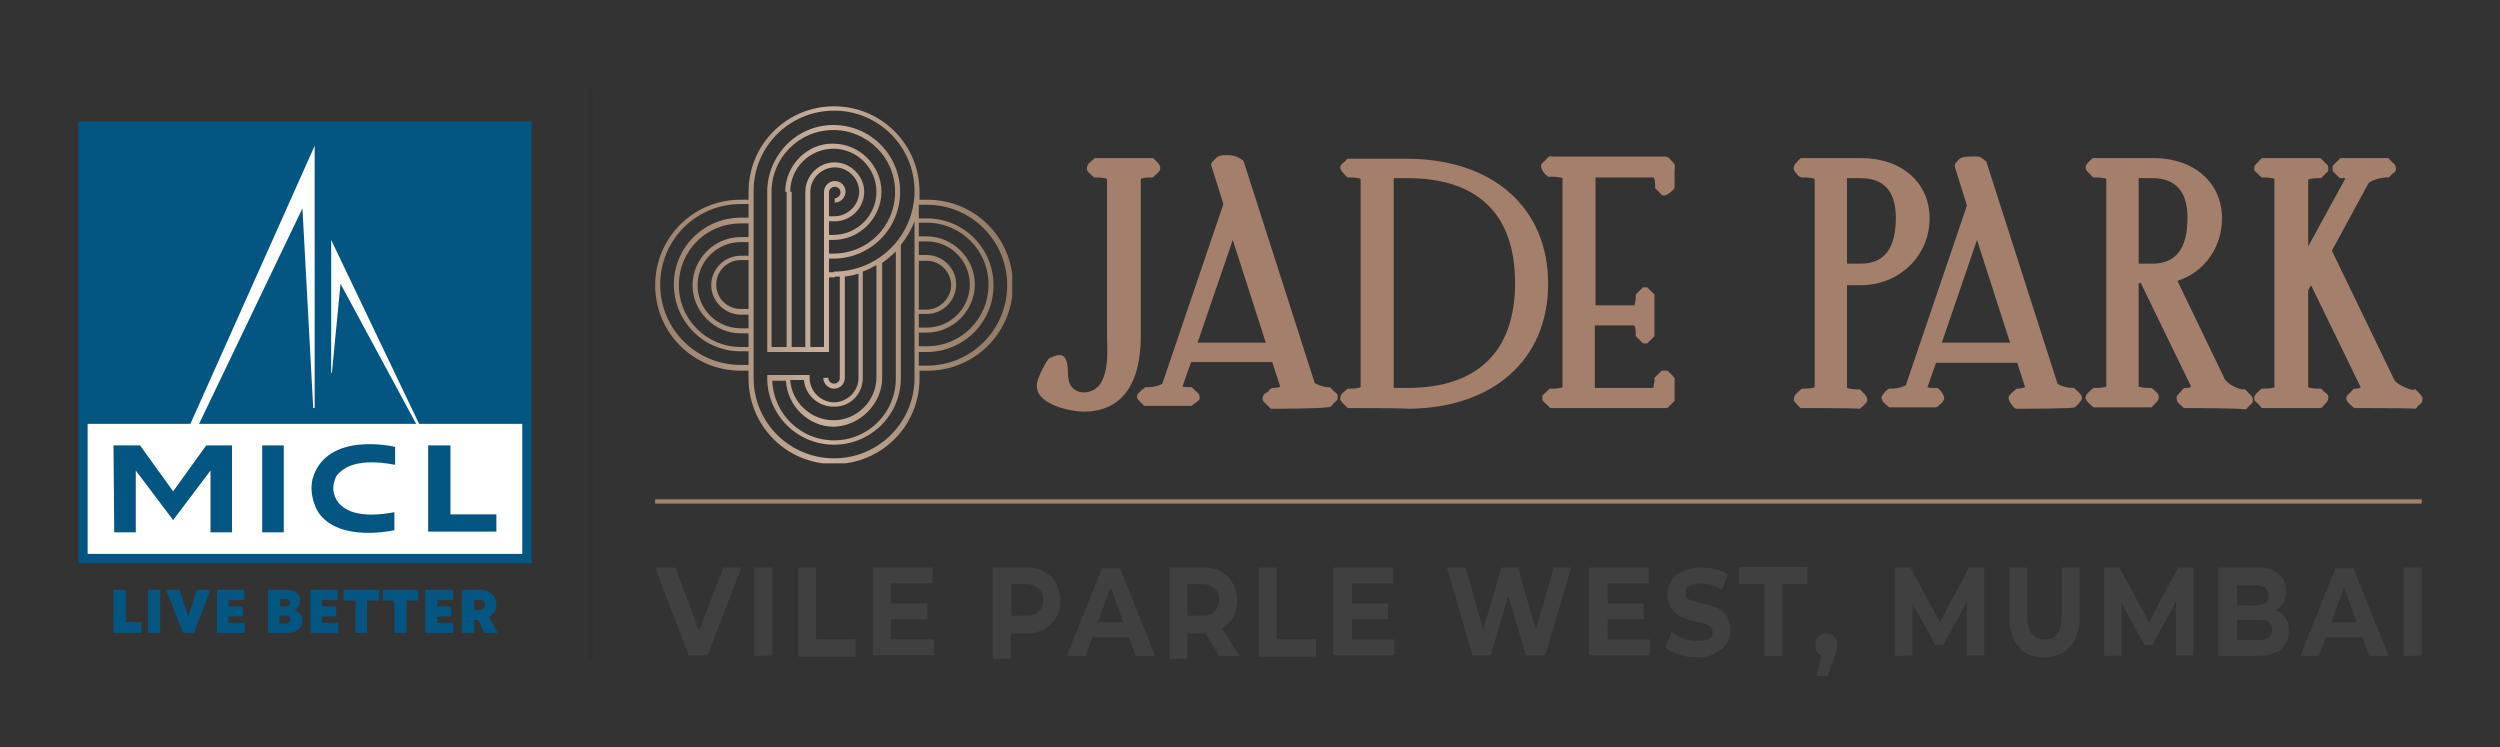 <?xml version="1.0" encoding="utf-8"?>
<!-- Generator: Adobe Illustrator 25.4.1, SVG Export Plug-In . SVG Version: 6.00 Build 0)  -->
<svg version="1.1" id="Layer_1" xmlns="http://www.w3.org/2000/svg" xmlns:xlink="http://www.w3.org/1999/xlink" x="0px" y="0px"
	 viewBox="0 0 348 104" style="enable-background:new 0 0 348 104;" xml:space="preserve">
<rect x="0" y="0" width="348" height="104" fill="#333333" stroke="none"/>
<style type="text/css">
	
		.st0{clip-path:url(#SVGID_00000026144456202847063060000000689640086461067150_);fill:url(#SVGID_00000003095382410497478860000003517541101075397032_);}
	.st1{fill:#A4806C;}
	.st2{fill:#035582;}
	.st3{fill:#FFFFFF;}
	.st4{fill:#303030;}
	.st5{fill:#404040;}
</style>
<g>
	<g>
		<g>
			<defs>
				<path id="SVGID_1_" d="M109.3,26.7h0.7c0-3.3,2.7-6,6-6s6,2.7,6,6s-2.7,6-6,6v0.7c3.7,0,6.7-3.1,6.7-6.7c0-3.7-3.1-6.7-6.7-6.7
					C112.4,19.9,109.3,23,109.3,26.7 M106.8,26.7v21.9l0,0V49h8.2h0.4V38.6h0.8v-0.7h-0.8v-1.9h0.8v-0.7h-0.8v-1.9h0.8v-0.7h-0.8
					v-1.9h0.8v-0.7h-0.8V28v-1.2c0-0.5,0.4-0.8,0.8-0.8c0.5,0,0.8,0.4,0.8,0.8c0,0.4-0.4,0.8-0.8,0.8v0.6c0.8,0,1.5-0.7,1.5-1.5
					c0-0.9-0.7-1.5-1.5-1.5s-1.5,0.7-1.5,1.5v1.2v20.4h-1.9V26.7c0-1.9,1.6-3.4,3.4-3.4c1.9,0,3.4,1.6,3.4,3.4s-1.6,3.4-3.4,3.4v0.7
					c2.3,0,4.1-1.9,4.1-4.1s-1.9-4.1-4.1-4.1c-2.3,0-4.1,1.9-4.1,4.1v21.6h-1.9V26.7h-0.7v21.6h-2.1V26.7c0-4.7,3.8-8.6,8.6-8.6
					c4.7,0,8.6,3.8,8.6,8.6s-3.8,8.6-8.6,8.6V36c5.1,0,9.3-4.1,9.3-9.3c0-5.1-4.1-9.3-9.3-9.3C110.9,17.4,106.8,21.6,106.8,26.7
					 M120.1,52.6V37.8c0.7-0.2,1.3-0.6,1.9-0.9v15.6c0,3.3-2.7,6-6,6c-3.1,0-5.8-2.5-6-5.6h1.9c0.2,2.1,2,3.7,4.1,3.7
					C118.3,56.7,120.1,54.9,120.1,52.6 M99.7,39.6c0-1.9,1.6-3.4,3.4-3.4h1.1v6.8h-1.1C101.2,43,99.7,41.5,99.7,39.6 M127.9,36.3
					h1.1c1.9,0,3.4,1.6,3.4,3.4s-1.6,3.4-3.4,3.4h-1.1V36.3z M122.8,52.6v-16c0.7-0.5,1.3-1,1.9-1.6v17.7c0,4.7-3.8,8.6-8.6,8.6
					c-4.6,0-8.4-3.6-8.6-8.3h1.9c0.2,3.5,3.1,6.4,6.7,6.4C119.7,59.3,122.8,56.2,122.8,52.6 M103.1,48.3c-4.7,0-8.6-3.8-8.6-8.6
					s3.8-8.6,8.6-8.6h1.1V33h-1.1c-3.7,0-6.7,3.1-6.7,6.7c0,3.7,3.1,6.7,6.7,6.7v-0.7c-3.3,0-6-2.7-6-6c0-3.3,2.7-6,6-6h1.1v1.9
					h-1.1c-2.3,0-4.1,1.9-4.1,4.1s1.9,4.1,4.1,4.1h1.1v1.9h-1.1v0.7h1.1v1.9L103.1,48.3L103.1,48.3z M127.9,31h1.1l0,0
					c4.7,0,8.6,3.8,8.6,8.6s-3.8,8.6-8.6,8.6h-1.1v-1.9h1.1c3.7,0,6.7-3.1,6.7-6.7c0-3.7-3.1-6.7-6.7-6.7v0.7c3.3,0,6,2.7,6,6
					c0,3.3-2.7,6-6,6h-1.1v-1.9h1.1c2.3,0,4.1-1.9,4.1-4.1c0-2.3-1.9-4.1-4.1-4.1h-1.1v-1.9h1.1v-0.7h-1.1V31z M91.9,39.6
					c0-6.2,5-11.2,11.2-11.2h1.1v0.4v0.4l0,0v1.1h-1.1c-5.1,0-9.3,4.1-9.3,9.3c0,5.1,4.1,9.3,9.3,9.3h1.1V50v0.8h-1.1l0,0
					C96.9,50.8,91.9,45.8,91.9,39.6 M127.9,28.5h1.1l0,0c6.2,0,11.2,5,11.2,11.2s-5,11.2-11.2,11.2h-1.1V49h1.1
					c5.1,0,9.3-4.1,9.3-9.3c0-5.1-4.1-9.3-9.3-9.3l0,0h-1.1V28.5z M104.9,52.6V50V30.6v-1.4l0,0v-0.4v-2.2c0-6.2,5-11.2,11.2-11.2
					s11.2,5,11.2,11.2s-5,11.2-11.2,11.2v0.7c0.3,0,0.5,0,0.8,0v14.1c0,0.5-0.4,0.8-0.8,0.8c-0.5,0-0.8-0.4-0.8-0.8h-0.7
					c0,0.8,0.7,1.5,1.5,1.5c0.9,0,1.5-0.7,1.5-1.5V38.5c0.7-0.1,1.3-0.2,1.9-0.4v14.5c0,1.9-1.6,3.4-3.4,3.4c-1.9,0-3.4-1.6-3.4-3.4
					v-0.4h-5.9v0.4c0,5.1,4.1,9.3,9.3,9.3c5.1,0,9.3-4.1,9.3-9.3V34.1c0.8-1,1.5-2.2,1.9-3.3v21.8c0,6.2-5,11.2-11.2,11.2
					C109.9,63.8,104.9,58.8,104.9,52.6 M104.2,26.7v1.1h-1.1c-6.6,0-11.9,5.3-11.9,11.9s5.3,11.9,11.9,11.9l0,0h1.1v1.1
					c0,6.6,5.3,11.9,11.9,11.9S128,59.3,128,52.7v-1.1h1.1c6.6,0,11.9-5.3,11.9-11.9s-5.3-11.9-11.9-11.9l0,0H128v-1.1
					c0-6.6-5.3-11.9-11.9-11.9C109.5,14.8,104.2,20.1,104.2,26.7"/>
			</defs>
			<clipPath id="SVGID_00000078042934202753205840000000376465131385030318_">
				<use xlink:href="#SVGID_1_"  style="overflow:visible;"/>
			</clipPath>
			
				<linearGradient id="SVGID_00000140697738364099614640000004440338951265387144_" gradientUnits="userSpaceOnUse" x1="-202.274" y1="-390.639" x2="-201.72" y2="-390.639" gradientTransform="matrix(89.703 0 0 89.703 18235.654 35080.898)">
				<stop  offset="0" style="stop-color:#9D836E"/>
				<stop  offset="0.136" style="stop-color:#A58B77"/>
				<stop  offset="0.353" style="stop-color:#BAA18E"/>
				<stop  offset="0.483" style="stop-color:#CAB19F"/>
				<stop  offset="0.674" style="stop-color:#B09783"/>
				<stop  offset="0.874" style="stop-color:#9A826C"/>
				<stop  offset="1" style="stop-color:#927A64"/>
			</linearGradient>
			
				<rect x="91.2" y="14.8" style="clip-path:url(#SVGID_00000078042934202753205840000000376465131385030318_);fill:url(#SVGID_00000140697738364099614640000004440338951265387144_);" width="49.7" height="49.7"/>
		</g>
	</g>
</g>
<g>
	<path class="st1" d="M150.9,57.3c-2,0-7.3-1.1-6.5-4.2c0.1-0.5,1.3-3.2,1.8-3.3c0.8-0.3,1.7-0.8,2.2,0.3c0.4,1,0.1,2.3,0.5,3.3
		c0.9,1.9,3.6,1.4,4.4-0.2c1.1-2,0.8-4.6,0.8-6.8c0,0,0-21.5,0-21.5c-0.2-0.1-0.8-0.2-1.5-0.2c0,0-0.3,0-0.3,0
		c-0.3-0.3-0.9-0.7-1-1.1c0-0.1,0-0.2,0-0.2c0-0.6,0.7-1,1.1-1.4c0,0,8.1,0,8.1,0c0.4,0.4,1.1,0.9,1,1.5c0,0.4-0.8,0.9-1,1.2h-0.2
		c-0.9,0-1.3,0.1-1.5,0.2v21.8C158.8,55.4,154.5,57.3,150.9,57.3z"/>
	<path class="st1" d="M176.9,56.9c-0.2-0.2-0.3-0.3-0.5-0.5c-0.2-0.2-0.3-0.3-0.5-0.5c-0.2-0.2-0.2-0.6,0-0.9
		c0.1-0.2,0.3-0.3,0.5-0.4c0.2-0.1,0.3-0.4,0.5-0.5c0.1-0.1,0.4-0.1,0.5-0.1c0.1,0,0.9-0.1,0.8-0.2c0,0-1.1-3.4-1.1-3.4h-11.3
		l-1.2,3.4c0.3,0.1,0.6,0.1,1,0.1c0,0,0.3,0,0.3,0c0.2,0.2,0.3,0.3,0.5,0.5c0.2,0.2,0.4,0.3,0.5,0.5c0.1,0.2,0.1,0.4,0.1,0.6
		c-0.1,0.2-0.3,0.4-0.5,0.5c-0.1,0.1-0.2,0.2-0.3,0.2c-0.1,0.1-0.3,0.3-0.3,0.3c0,0-6.6,0-6.6,0c-0.1,0-0.3-0.3-0.4-0.4
		c-0.2-0.1-0.3-0.3-0.4-0.4c-0.2-0.2-0.3-0.5-0.2-0.7c0.1-0.2,0.3-0.4,0.5-0.6c0.1-0.1,0.2-0.2,0.3-0.2c0.1-0.1,0.3-0.3,0.3-0.3
		c0,0,0.3,0,0.3,0c1,0,1.9-0.3,2.1-0.5l8.5-25c0,0-1.7-5.4-1.7-5.4c-0.1-0.3,0.4-0.7,0.6-0.9c0.3-0.4,0.8-0.5,1.3-0.5
		c0.2,0,0.5,0,0.7,0c0.8,0.1,1.3,0.3,1.9,0.8l9.9,30.9c0.2,0.2,1.3,0.6,1.8,0.6c0,0,0.3,0,0.3,0c0.1,0,0.3,0.3,0.4,0.4
		c0.2,0.2,0.6,0.4,0.7,0.7c0,0.2,0,0.3,0,0.5c0,0.2-0.2,0.3-0.3,0.4c-0.1,0.1-0.2,0.2-0.3,0.3c-0.1,0.1-0.3,0.4-0.4,0.4
		C185,56.9,176.9,56.9,176.9,56.9z M176.2,47.7l-4.6-14.3l-4.9,14.3H176.2z"/>
	<path class="st1" d="M187.6,56.8c-0.1-0.1-0.3-0.3-0.4-0.4c-0.3-0.3-0.8-0.7-0.6-1.2c0.1-0.5,0.7-0.8,1-1.1h0.3
		c0.9,0,1.3-0.1,1.5-0.2V24.9c-0.2-0.1-0.8-0.2-1.5-0.2c-0.1,0-0.2,0-0.3,0c-0.2-0.1-0.4-0.4-0.6-0.6c-0.3-0.3-0.5-0.6-0.4-1
		c0.1-0.2,0.4-0.5,0.6-0.6c0.1-0.1,0.3-0.4,0.4-0.4c0,0,8.2,0,8.2,0c12,0,19.7,6.8,19.7,17.4s-7.7,17.4-19.7,17.4
		C195.9,56.8,187.6,56.8,187.6,56.8z M195.9,54c9.8,0,15-5.1,15-14.6c0-9.6-5.2-14.6-15-14.6H194V54H195.9z"/>
	<path class="st1" d="M215.8,56.8c-0.2-0.2-0.3-0.3-0.5-0.5c-0.2-0.2-0.5-0.4-0.6-0.6c0-0.2,0-0.5,0-0.6c0.1-0.2,0.3-0.3,0.4-0.4
		c0.2-0.2,0.4-0.4,0.6-0.6c0,0,0,0,0,0c0,0,0,0,0.1,0c0.5,0,1.2,0,1.7-0.2c0,0,0-29.1,0-29.1c-0.2-0.1-0.8-0.2-1.5-0.2
		c0,0-0.4,0-0.4,0c-0.3,0-0.6-0.5-0.8-0.7c-0.2-0.3-0.4-0.8-0.2-1.1c0.1-0.1,0.2-0.2,0.4-0.4c0.2-0.2,0.4-0.4,0.6-0.6
		c0.1-0.1,0.5,0,0.6,0c0.5,0,1.1,0,1.6,0c1.7,0,3.4,0,5.1,0c1.8,0,3.6,0,5.5,0c1.1,0,2.3,0,3.4,0c0.3,0,0.6,0.2,0.8,0.5
		c0.2,0.2,0.4,0.4,0.5,0.6c0.1,0.3,0,0.6,0,0.9c0,0.3,0,0.7,0,1c0,0.4,0,0.9,0,1.3c0,0.2-0.4,0.5-0.6,0.7c-0.3,0.2-0.7,0.5-1,0.4
		c-0.2,0-0.3-0.2-0.4-0.3c-0.2-0.2-0.5-0.5-0.7-0.7v-0.2c0-0.8-0.1-1.1-0.2-1.3h-8.1v17.8h5.4c0.1-0.2,0.2-0.7,0.2-1.3V41l1-1h0.6
		l1,1v5.8l-1,1h-0.6l-1-1v-0.2c0-0.8-0.1-1.1-0.2-1.3h-5.5V54c0,0,8.1,0,8.1,0c0.1,0,0.1-0.4,0.1-0.4c0.1-0.3,0.1-0.5,0.1-0.8
		c0,0,0-0.2,0-0.2c0.3-0.3,0.7-0.7,1-1c0,0,0,0,0,0c0,0,0,0,0.1,0c0.2,0,0.4,0,0.6,0c0,0,0,0,0.1,0c0.4,0.3,0.7,0.7,1,1v3.2l-1,1
		C232.2,56.8,215.8,56.8,215.8,56.8z"/>
	<path class="st1" d="M250.7,56.8c-0.2,0-0.8-0.8-0.9-0.9c0,0-0.1-0.1-0.1-0.1c0-0.1,0-0.1,0-0.2c0-0.7,0.6-1,1.1-1.5
		c0,0,0.3,0,0.3,0c0.9,0,1.3-0.1,1.5-0.2V24.9c-0.2-0.1-0.8-0.2-1.5-0.2c0,0-0.3,0-0.3,0c-0.4,0-1-0.8-1.1-1.1
		c-0.1-0.3,0.1-0.7,0.3-0.9c0.1-0.1,0.6-0.7,0.7-0.7c0,0,8.3,0,8.3,0c5.7,0,9.6,3.4,9.6,8.4c0,5.2-4.2,9.3-9.6,9.3h-1.9v14.3
		c0.2,0.1,0.8,0.2,1.5,0.2c0,0,0.3,0,0.3,0c0.2,0.2,0.3,0.3,0.5,0.5c0.3,0.3,0.6,0.7,0.5,1.1c-0.1,0.4-0.7,0.8-1,1.1
		C258.9,56.8,250.7,56.8,250.7,56.8z M259,36.7c3.3,0,4.9-2.1,4.9-6.4c0-3.7-1.7-5.5-4.9-5.5h-1.9v11.9H259z"/>
	<path class="st1" d="M280.7,56.9c-0.4,0-1.2-1.2-1.1-1.6c0.1-0.4,0.7-0.8,1.1-1.2h0.2c0.3,0,0.7-0.1,1-0.2l-1.1-3.4h-11.3l-1.2,3.4
		c0.3,0.1,0.6,0.1,1,0.1c0,0,0.3,0,0.3,0c0.4,0,1.2,1.2,1,1.6c-0.1,0.4-0.7,0.8-1,1.1c0,0-6.5,0-6.6,0c-0.1,0-0.8-0.7-0.9-0.8
		c-0.1-0.2-0.2-0.4-0.2-0.6c0-0.2,0.8-1.2,1.1-1.2c0,0,0.2,0,0.2,0c1,0,1.9-0.3,2.1-0.5l8.5-25c0,0-1.7-5.4-1.7-5.4
		c-0.1-0.4,0.5-0.9,0.7-1.1c0.4-0.3,1-0.3,1.4-0.3c0.5,0,1.1-0.1,1.5,0.1c0.3,0.2,0.6,0.4,0.8,0.6l9.9,30.9c0.3,0.3,1.4,0.6,2,0.6
		c0,0,0.3,0,0.3,0c0.4,0.4,1.2,0.9,1.1,1.5c0,0.2-0.8,1.2-1.1,1.2C288.8,56.9,280.7,56.9,280.7,56.9z M279.8,47.7l-4.6-14.3
		l-4.9,14.3H279.8z"/>
	<path class="st1" d="M304,56.8c-0.3-0.3-1-0.8-1-1.2c-0.1-0.5,0.2-0.7,0.5-1c0.1-0.1,0.4-0.6,0.6-0.6c0,0,0.3,0,0.3,0
		c0.3,0,0.5-0.1,0.6-0.2l-7-14.4h-0.3v14.4c0.2,0.1,0.8,0.2,1.5,0.2c0,0,0.3,0,0.3,0c0.3,0.3,1,0.7,1,1.2c0.1,0.6-0.7,1.1-1,1.5
		c0,0-8.1,0-8.1,0c-0.3-0.3-1-0.8-1.1-1.3c0-0.6,0.7-1,1.1-1.4h0.3c0.9,0,1.3-0.1,1.5-0.2V24.9c-0.2-0.1-0.8-0.2-1.5-0.2
		c0,0-0.3,0-0.3,0c-0.1,0-0.3-0.3-0.4-0.4c-0.2-0.2-0.3-0.3-0.5-0.5c-0.3-0.4-0.2-0.8,0.1-1.1c0.1-0.1,0.6-0.7,0.8-0.7
		c0,0,8.3,0,8.3,0c5.7,0,9.6,3.4,9.6,8.4c0,4.1-2.5,7.5-6.2,8.7l6.6,13.7c0.4,0.7,2,1.4,2.4,1.4l0.1,0c0,0,0.3,0,0.3,0
		c0.2,0.2,0.4,0.4,0.6,0.6c0.3,0.3,0.5,0.4,0.5,1c0,0,0,0.1,0,0.1c0,0.1-0.1,0.1-0.1,0.2c-0.3,0.3-0.6,0.6-0.9,0.9
		C312.3,56.8,304,56.8,304,56.8z M299.6,36.7c3.3,0,4.9-2.1,4.9-6.4c0-3.7-1.7-5.5-4.9-5.5h-1.9v11.9H299.6z"/>
	<path class="st1" d="M327.7,56.8c-0.4-0.4-1.4-1-1-1.7c0.1-0.1,0.3-0.3,0.4-0.4c0.1-0.1,0.5-0.6,0.6-0.6c0,0,0.3,0,0.3,0
		c0.3,0,0.5-0.1,0.6-0.2l-6.9-14.2l-0.4,0.7v13.5c0.2,0.1,0.8,0.2,1.5,0.2c0,0,0.3,0,0.3,0c0.1,0.1,0.3,0.3,0.4,0.4
		c0.2,0.2,0.6,0.4,0.6,0.7c0,0.1,0,0.2,0,0.2c0,0.3-0.2,0.6-0.4,0.8c-0.1,0.1-0.5,0.6-0.7,0.6c0,0-8.1,0-8.1,0
		c-0.1,0-0.3-0.3-0.4-0.4c-0.2-0.2-0.4-0.4-0.6-0.6c0,0-0.1-0.1-0.1-0.1c0,0,0-0.1,0-0.1c0-0.1,0-0.2,0-0.3c0-0.4,0.7-0.9,1-1.2h0.3
		c0.9,0,1.3-0.1,1.5-0.2V24.9c-0.2-0.1-0.8-0.2-1.5-0.2c0,0-0.3,0-0.3,0c-0.1-0.1-0.3-0.3-0.4-0.4c-0.1-0.1-0.2-0.2-0.3-0.3
		c-0.1-0.1-0.3-0.2-0.3-0.4c0-0.1,0-0.2,0-0.3c0-0.3,0.2-0.4,0.4-0.6c0.2-0.2,0.4-0.5,0.7-0.7c0,0,8.1,0,8.1,0
		c0.2,0.2,0.4,0.4,0.6,0.6c0.1,0.1,0.2,0.2,0.4,0.4c0.1,0.2,0.1,0.4,0.1,0.6c0,0,0,0.1,0,0.1c0,0,0,0,0,0.1c-0.3,0.3-0.7,0.7-1,1
		h-0.3c-0.9,0-1.3,0.1-1.5,0.2v9.3l5.2-9.5c-0.2,0-0.3,0-0.5,0c0,0-0.3,0-0.3,0c-0.3-0.3-0.7-0.7-1-1c0,0,0,0,0-0.1c0,0,0-0.1,0-0.1
		c0-0.1,0-0.3,0-0.4c0-0.2,0.4-0.5,0.6-0.7c0.2-0.2,0.3-0.3,0.5-0.5c0,0,6.5,0,6.6,0c0.1,0,0.5,0.5,0.6,0.6c0.1,0.1,0.3,0.2,0.4,0.4
		c0.1,0.2,0.1,0.4,0.1,0.6c0,0,0,0.1,0,0.1c-0.1,0.3-0.4,0.4-0.6,0.6c-0.1,0.1-0.3,0.4-0.4,0.4c0,0-0.3,0-0.3,0
		c-0.8,0-2.1,0.4-2.5,0.8l-5.1,9.4l8.7,18c0.3,0.6,2,1.3,2.6,1.4l0.1-0.1c0,0,0.2,0,0.2,0c0.1,0,0.5,0.5,0.6,0.6
		c0.2,0.2,0.5,0.5,0.4,0.9c0,0.4-0.4,0.6-0.6,0.8c-0.1,0.1-0.3,0.4-0.4,0.4C336,56.8,327.7,56.8,327.7,56.8z"/>
</g>
<g>
	<polygon class="st2" points="19.7,86.6 19.7,88.1 15.8,88.1 15.8,82.1 17.5,82.1 17.5,86.6 	"/>
	<rect x="20.6" y="82.1" class="st2" width="1.7" height="6"/>
	<polygon class="st2" points="29.3,82.1 27,88.1 25.5,88.1 23.1,82.1 25,82.1 26.2,85.8 27.4,82.1 	"/>
	<polygon class="st2" points="34.1,86.7 34.1,88.1 30.2,88.1 30.2,82.1 34,82.1 34,83.5 31.8,83.5 31.8,84.4 33.8,84.4 33.8,85.8 
		31.8,85.8 31.8,86.7 	"/>
	<path class="st2" d="M42.1,86.4c0,1-0.8,1.7-2,1.7h-2.8v-6H40c1.1,0,1.8,0.7,1.8,1.5c0,0.5-0.3,1-0.8,1.3
		C41.7,85.2,42.1,85.7,42.1,86.4 M39.8,83.4H39v1h0.8c0.3,0,0.6-0.2,0.6-0.5C40.3,83.6,40.1,83.4,39.8,83.4 M40.4,86.2
		c0-0.3-0.2-0.5-0.6-0.5h-0.9v1.1h0.9C40.2,86.8,40.4,86.5,40.4,86.2"/>
	<polygon class="st2" points="47.1,86.7 47.1,88.1 43.2,88.1 43.2,82.1 47,82.1 47,83.5 44.8,83.5 44.8,84.4 46.8,84.4 46.8,85.8 
		44.8,85.8 44.8,86.7 	"/>
	<polygon class="st2" points="52.8,83.6 51.1,83.6 51.1,88.1 49.5,88.1 49.5,83.6 47.8,83.6 47.8,82.1 52.8,82.1 	"/>
	<polygon class="st2" points="58.2,83.6 56.6,83.6 56.6,88.1 54.9,88.1 54.9,83.6 53.3,83.6 53.3,82.1 58.2,82.1 	"/>
	<polygon class="st2" points="63.1,86.7 63.1,88.1 59.2,88.1 59.2,82.1 63.1,82.1 63.1,83.5 60.9,83.5 60.9,84.4 62.8,84.4 
		62.8,85.8 60.9,85.8 60.9,86.7 	"/>
	<path class="st2" d="M66.6,86.3H66v1.8h-1.7v-6h2.6c1.3,0,2.2,0.9,2.2,2.1c0,0.7-0.4,1.3-1,1.7l1.2,2.2h-1.9L66.6,86.3z M66,84.9
		h0.8c0.5,0,0.7-0.3,0.7-0.7c0-0.4-0.3-0.7-0.7-0.7H66V84.9z"/>
	<rect x="10.9" y="16.9" class="st2" width="63.1" height="61.5"/>
	<rect x="12.2" y="59" class="st3" width="60.5" height="18.1"/>
	<polygon class="st3" points="59.2,60.8 46.1,33.4 46.1,51.9 46.2,51.9 47.4,39.5 58.9,60.8 	"/>
	<polygon class="st3" points="43.8,20.3 25.7,60.8 26.8,60.9 42.1,29 43.6,56.8 43.8,56.8 	"/>
	<polygon class="st2" points="29.3,65.5 24.1,72.4 18.9,65.5 18.9,74.1 15.9,74.1 15.8,62 19.5,62 24.1,68.4 28.7,62 32.3,62 
		32.3,74.1 29.3,74.1 	"/>
	<rect x="36.5" y="62" class="st2" width="3" height="12.1"/>
	<polygon class="st2" points="62.7,71.6 62.7,62 59.6,62 59.6,74 61.6,74 62.7,74 69.1,74 69.1,71.6 	"/>
	<path class="st2" d="M55,64.7v-2.5c0,0-9.6-2.3-11.5,4.5c-0.5,2.2,0.5,4.1,0.8,4.6c2.9,4.3,10.6,2.5,10.6,2.5v-2.5
		c-7.6,1.4-8.4-2.1-8.5-3.1c0-0.1,0-0.2,0-0.3c0-0.6,0.2-1.1,0.4-1.6C47.7,65.1,49.7,63.7,55,64.7"/>
</g>
<g>
	<rect x="81.9" y="12.3" class="st4" width="0.6" height="79.5"/>
</g>
<g>
	<rect x="91.2" y="69.5" class="st1" width="245.9" height="0.6"/>
</g>
<g>
	<path class="st5" d="M95.9,91.3L91.2,79H94l4.1,10.9h-1.6l4.2-10.9h2.5l-4.7,12.2H95.9z"/>
	<path class="st5" d="M105,91.3V79h2.5v12.2C107.5,91.3,105,91.3,105,91.3z"/>
	<path class="st5" d="M111.1,91.3V79h2.5v10h5.5v2.4h-8V91.3z"/>
	<path class="st5" d="M124,89h6v2.2h-8.5V79h8.3v2.2H124V89z M123.8,84h5.3v2.2h-5.3V84z"/>
	<path class="st5" d="M138.2,91.3V79h4.7c1,0,1.8,0.2,2.5,0.6s1.3,0.9,1.6,1.6c0.3,0.7,0.6,1.5,0.6,2.4c0,0.9-0.2,1.7-0.6,2.4
		c-0.4,0.7-0.9,1.1-1.6,1.6c-0.7,0.3-1.6,0.6-2.5,0.6h-3.3l1.1-1.2v4.7h-2.5V91.3z M140.8,87l-1.1-1.3h3.2c0.8,0,1.4-0.2,1.7-0.6
		c0.4-0.3,0.6-0.9,0.6-1.6s-0.2-1.2-0.6-1.6c-0.4-0.3-1-0.6-1.7-0.6h-3.2l1.1-1.3V87z"/>
	<path class="st5" d="M148.5,91.3l4.9-12.2h2.5l4.9,12.2h-2.7l-4-10.9h1l-4,10.9H148.5z M150.9,88.7l0.7-2.1h5.6l0.7,2.1H150.9z"/>
	<path class="st5" d="M162.8,91.3V79h4.7c1,0,1.8,0.2,2.5,0.6s1.3,0.9,1.6,1.6c0.4,0.7,0.6,1.5,0.6,2.4c0,0.9-0.2,1.7-0.6,2.4
		c-0.4,0.7-0.9,1.1-1.6,1.6s-1.6,0.6-2.5,0.6h-3.3l1.1-1.2v4.7h-2.5V91.3z M165.3,87l-1.1-1.3h3.2c0.8,0,1.4-0.2,1.7-0.6
		c0.3-0.3,0.6-0.9,0.6-1.6s-0.2-1.2-0.6-1.6c-0.4-0.3-1-0.6-1.7-0.6h-3.2l1.1-1.3V87z M169.7,91.3l-2.7-4.5h2.7l2.8,4.5H169.7z"/>
	<path class="st5" d="M175.2,91.3V79h2.5v10h5.5v2.4h-8V91.3z"/>
	<path class="st5" d="M188.1,89h6v2.2h-8.5V79h8.3v2.2h-5.7V89H188.1z M187.9,84h5.3v2.2h-5.3V84z"/>
	<path class="st5" d="M205,91.3L201.4,79h2.6l3.1,10.9h-1.3L209,79h2.3l3.1,10.9h-1.3l3.2-10.9h2.4l-3.6,12.2h-2.7l-2.8-9.5h0.7
		l-2.8,9.5H205z"/>
	<path class="st5" d="M223.7,89h6v2.2h-8.5V79h8.3v2.2h-5.7V89H223.7z M223.5,84h5.3v2.2h-5.3V84z"/>
	<path class="st5" d="M236.2,91.5c-0.9,0-1.7-0.1-2.5-0.4c-0.8-0.2-1.4-0.6-1.9-1l0.9-2.1c0.5,0.3,1,0.7,1.7,0.9
		c0.6,0.2,1.3,0.3,1.9,0.3c0.5,0,0.9,0,1.2-0.1c0.3-0.1,0.5-0.2,0.7-0.4c0.1-0.2,0.2-0.4,0.2-0.7c0-0.3-0.1-0.6-0.3-0.8
		s-0.5-0.3-0.9-0.4c-0.4-0.1-0.8-0.2-1.2-0.3c-0.5-0.1-0.9-0.2-1.4-0.4s-0.9-0.3-1.2-0.7c-0.4-0.2-0.7-0.6-0.9-1s-0.4-1-0.4-1.6
		c0-0.7,0.2-1.3,0.5-1.9c0.3-0.6,0.8-1,1.5-1.3s1.5-0.6,2.6-0.6c0.7,0,1.4,0.1,2,0.2c0.7,0.2,1.3,0.4,1.8,0.8l-0.8,2.1
		c-0.5-0.3-1-0.6-1.5-0.7c-0.5-0.1-1-0.2-1.5-0.2s-0.9,0.1-1.2,0.2c-0.3,0.1-0.5,0.3-0.7,0.4c-0.1,0.2-0.2,0.4-0.2,0.7
		c0,0.3,0.1,0.6,0.3,0.8c0.2,0.2,0.5,0.3,0.9,0.4c0.4,0.1,0.8,0.2,1.2,0.3c0.5,0.1,0.9,0.2,1.4,0.4c0.5,0.1,0.9,0.3,1.2,0.6
		c0.4,0.2,0.7,0.6,0.9,1s0.4,0.9,0.4,1.6c0,0.7-0.2,1.3-0.5,1.9c-0.3,0.6-0.9,1-1.5,1.3C238.1,91.4,237.3,91.5,236.2,91.5z"/>
	<path class="st5" d="M245.6,91.3v-10h-3.5v-2.4h9.5v2.4h-3.5v10H245.6z"/>
	<path class="st5" d="M252.9,93.9l1-4.1l0.3,1.6c-0.4,0-0.8-0.1-1.1-0.4c-0.3-0.3-0.4-0.7-0.4-1.2s0.1-0.9,0.4-1.2
		c0.3-0.3,0.7-0.4,1.1-0.4c0.4,0,0.8,0.1,1.1,0.4c0.3,0.3,0.4,0.7,0.4,1.2c0,0.1,0,0.3,0,0.4s-0.1,0.3-0.1,0.6
		c-0.1,0.2-0.1,0.4-0.3,0.8l-0.9,2.5H252.9z"/>
	<path class="st5" d="M263.8,91.3V79h2.1l4.7,8.6h-1.1l4.6-8.6h2.1v12.2h-2.4v-8.2h0.4l-3.7,6.8h-1.1l-3.7-6.8h0.5v8.2
		C266.2,91.3,263.8,91.3,263.8,91.3z"/>
	<path class="st5" d="M284.6,91.5c-1.6,0-2.8-0.4-3.6-1.5c-0.9-1-1.3-2.4-1.3-4.1V79h2.5v6.7c0,1.1,0.2,2,0.6,2.5s1,0.8,1.8,0.8
		s1.4-0.2,1.8-0.8s0.6-1.3,0.6-2.5V79h2.5v6.8c0,1.8-0.4,3.1-1.3,4.1C287.3,91,286.1,91.5,284.6,91.5z"/>
	<path class="st5" d="M292.9,91.3V79h2.1l4.7,8.6h-1.1l4.6-8.6h2.1v12.2h-2.4v-8.2h0.4l-3.7,6.8h-1.1l-3.7-6.8h0.5v8.2
		C295.3,91.3,292.9,91.3,292.9,91.3z"/>
	<path class="st5" d="M308.8,91.3V79h5.3c1.4,0,2.4,0.3,3.1,0.9c0.7,0.6,1,1.3,1,2.4c0,0.7-0.1,1.2-0.4,1.7s-0.7,0.8-1.2,1.1
		c-0.5,0.2-1.1,0.3-1.7,0.3l0.3-0.7c0.7,0,1.3,0.1,1.8,0.3c0.5,0.2,0.9,0.7,1.2,1.1c0.3,0.4,0.4,1.1,0.4,1.8c0,1-0.4,1.9-1.1,2.5
		c-0.7,0.6-1.8,0.9-3.3,0.9h-5.4V91.3z M311.3,89.1h3c0.7,0,1.2-0.1,1.5-0.3c0.3-0.2,0.5-0.7,0.5-1.1c0-0.6-0.2-0.9-0.5-1.1
		s-0.8-0.3-1.5-0.3h-3.1v-2h2.7c0.6,0,1.1-0.1,1.4-0.3c0.3-0.2,0.5-0.6,0.5-1.1c0-0.4-0.2-0.8-0.5-1.1c-0.3-0.2-0.8-0.3-1.4-0.3
		h-2.5v7.8H311.3z"/>
	<path class="st5" d="M320.2,91.3l4.9-12.2h2.5l4.9,12.2h-2.7l-4-10.9h1l-4,10.9H320.2z M322.7,88.7l0.7-2.1h5.6l0.7,2.1H322.7z"/>
	<path class="st5" d="M334.6,91.3V79h2.5v12.2C337.1,91.3,334.6,91.3,334.6,91.3z"/>
</g>
</svg>
